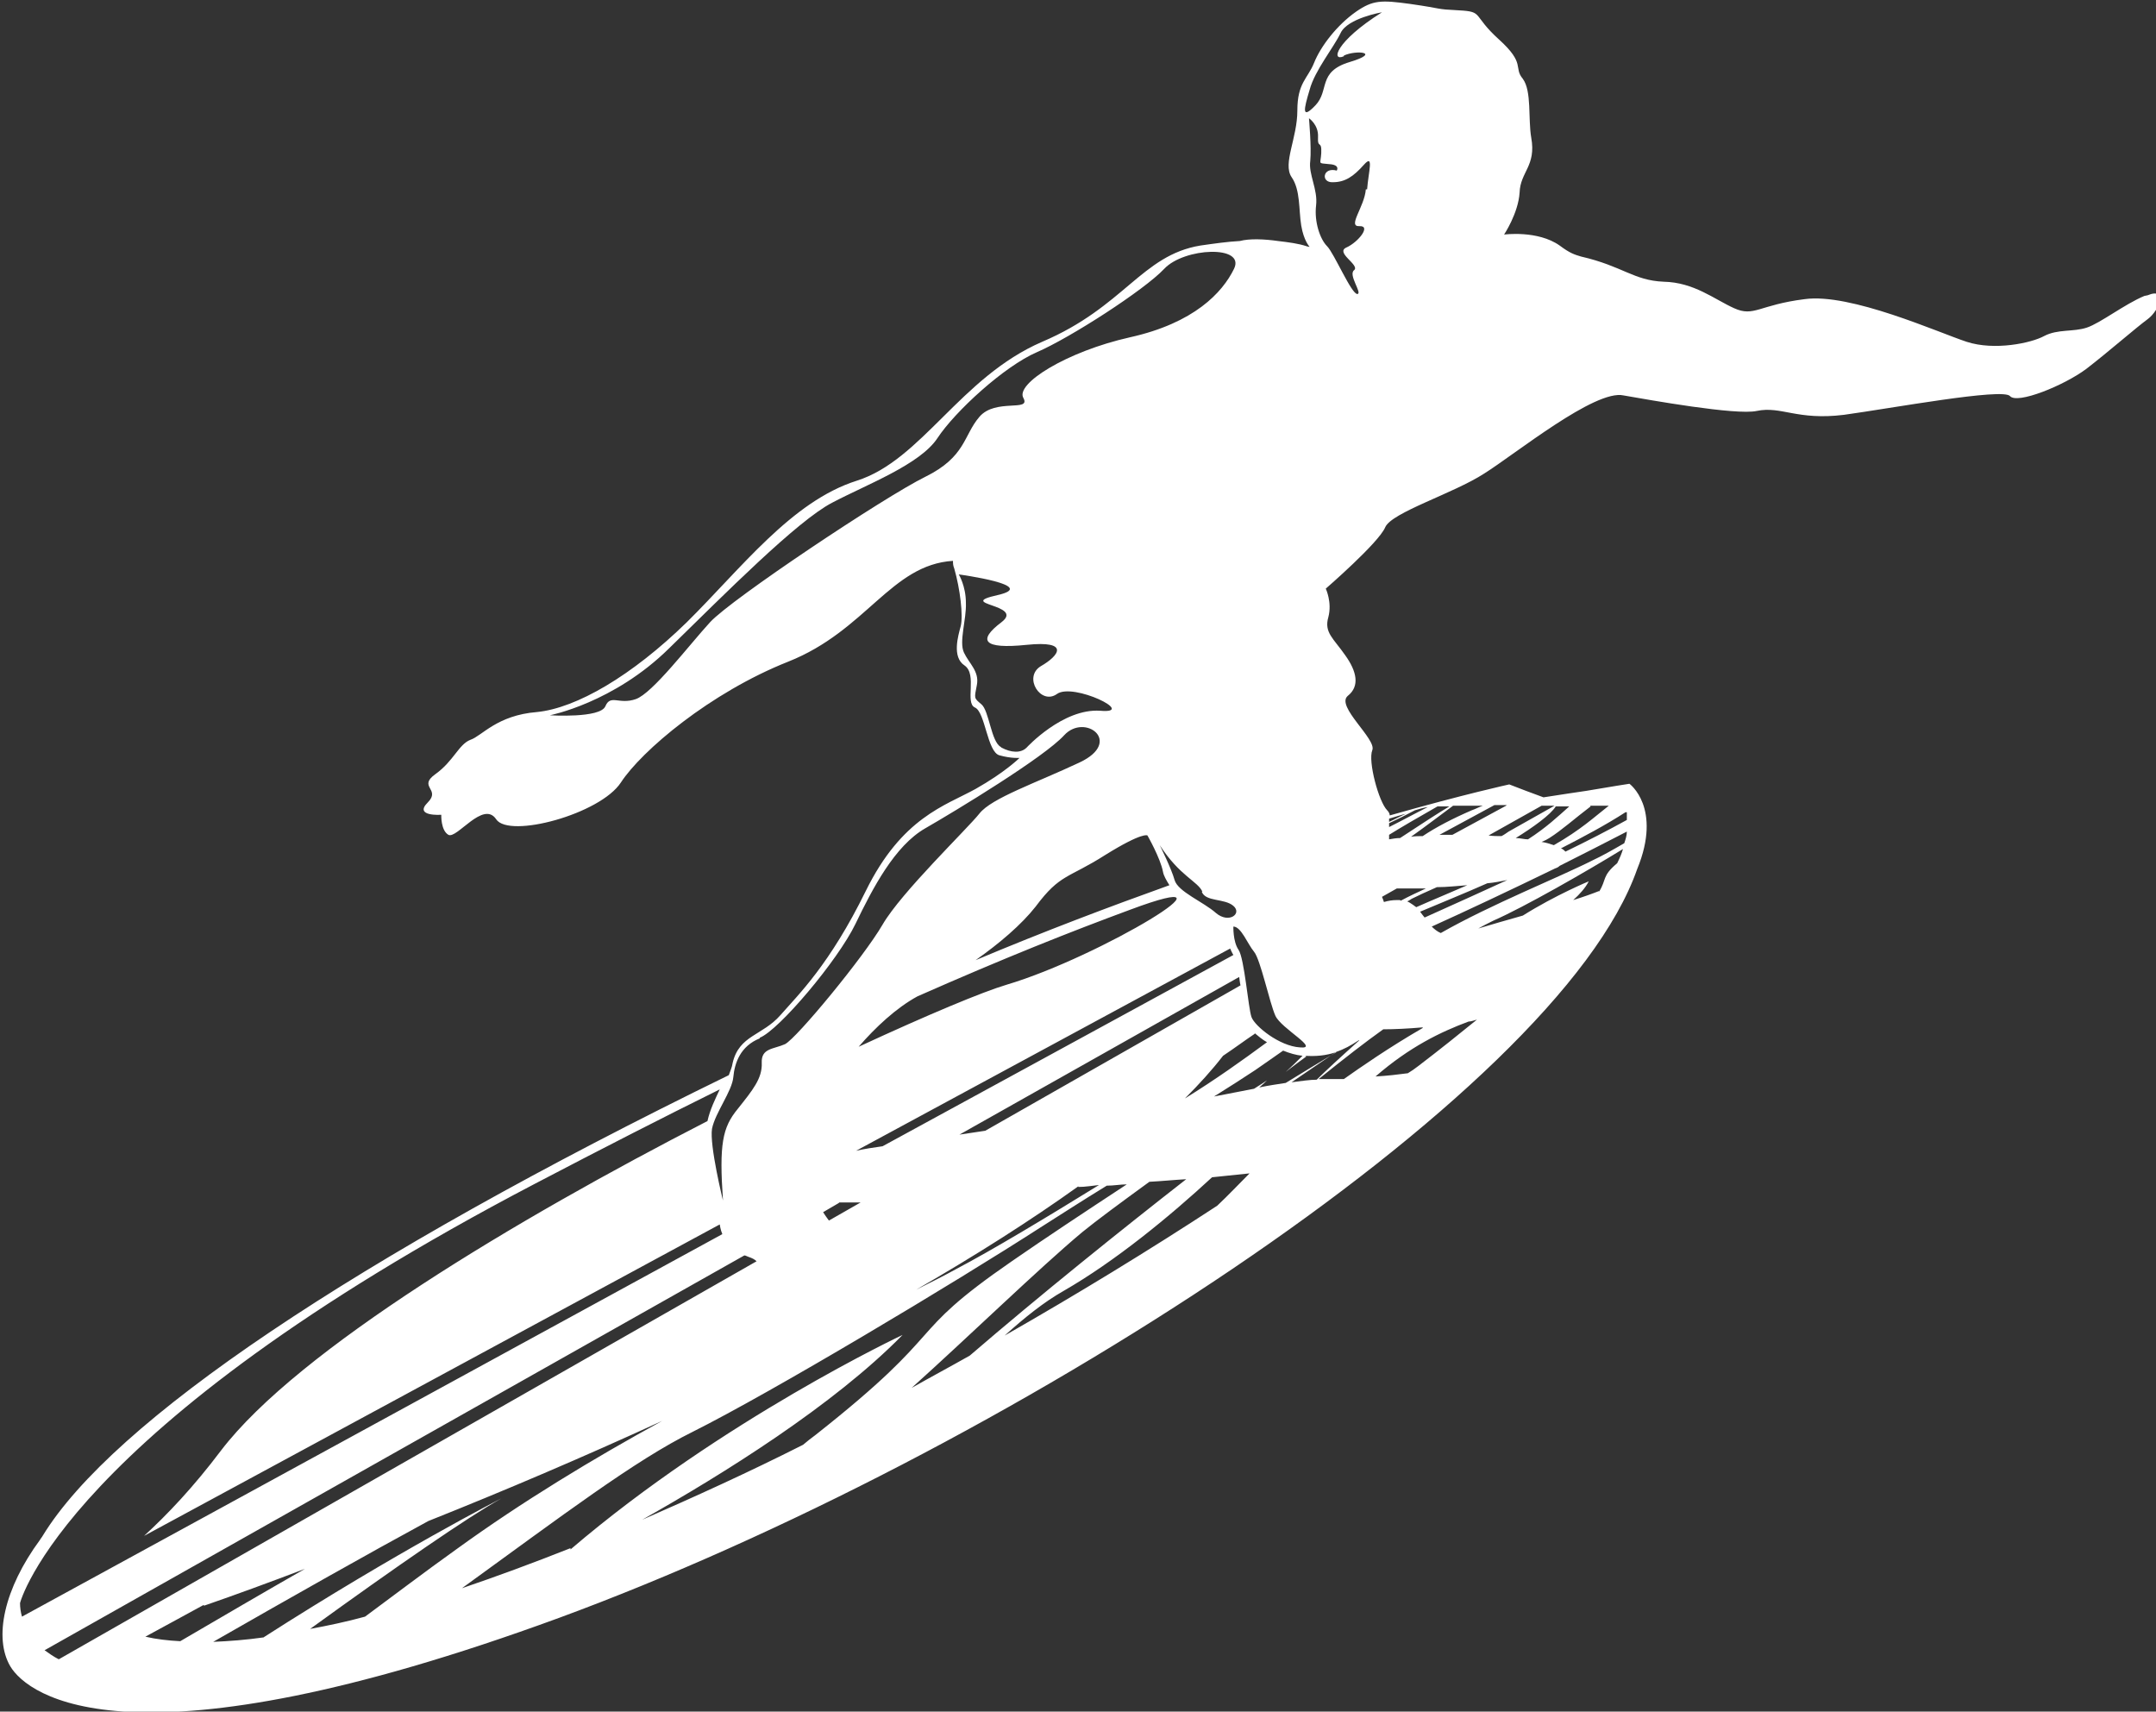 <?xml version="1.0" encoding="UTF-8"?>
<svg id="_Слой_1" data-name="Слой 1" xmlns="http://www.w3.org/2000/svg" viewBox="0 0 33.37 26.49">
  <rect x="0" y="0" width="33.37" height="26.49" fill="#333333" stroke="none"/>
  <defs>
    <style>
      .cls-1 {
        fill: #fff;
        stroke-width: 0px;
      }
    </style>
  </defs>
  <path class="cls-1" d="M33.19,4.58c-.31.13-.68.42-.89.49-.21.07-.45.02-.66.13-.2.11-.77.23-1.2.09-.43-.14-1.8-.76-2.51-.66-.71.09-.78.28-1.09.14-.31-.14-.62-.4-1.09-.41-.47-.02-.63-.24-1.28-.39h0c-.1-.03-.17-.05-.33-.17-.34-.24-.86-.17-.86-.17,0,0,.22-.33.24-.65.01-.32.26-.41.18-.85-.05-.29.01-.72-.13-.91-.15-.18.05-.23-.37-.61-.42-.38-.23-.43-.62-.45-.39-.02-.2-.02-.76-.1-.44-.06-.57-.06-.83.12-.3.21-.55.54-.65.79-.1.25-.26.31-.26.74s-.23.82-.09,1.03c.14.2.11.51.15.75.04.24.13.33.13.33,0,0-.02,0-.05-.01-.12-.04-.27-.06-.44-.08-.21-.03-.44-.04-.59,0-.19.01-.4.04-.61.07-.91.15-1.18.95-2.45,1.49-1.27.55-1.86,1.83-2.87,2.15-1.01.32-1.79,1.36-2.63,2.19-.85.83-1.71,1.33-2.32,1.39-.62.05-.85.37-1.03.43-.18.07-.26.33-.54.53s.09.23-.12.44c-.22.22.21.19.21.19,0,0-.01.24.11.31.13.07.54-.54.74-.24s1.61-.08,1.93-.57c.32-.49,1.38-1.39,2.59-1.87,1.21-.48,1.59-1.5,2.55-1.56,0,.04,0,.07.02.12.09.31.14.73.1.89-.04.15-.14.48.06.61.2.14,0,.58.16.65.16.07.19.69.38.74.18.05.31.04.31.04,0,0-.22.22-.68.48-.47.26-1.14.44-1.7,1.58-.56,1.14-1.04,1.6-1.32,1.92-.28.32-.64.31-.74.74-.01.07-.04.13-.06.19-5.82,2.84-9.54,5.36-10.62,7.13-.01.02-.03.04-.04.06-.56.76-.72,1.52-.46,1.96.27.45,1.86,1.68,8.49-.75,6.8-2.5,15.45-8.05,16.69-11.59.39-.95-.12-1.32-.12-1.32l-.19.03-.48.08-.27.04-.39.06-.27-.1h0l-.26-.1s-.69.15-1.85.48c0-.03-.02-.06-.04-.08-.13-.13-.3-.76-.23-.93.07-.17-.57-.68-.38-.84.19-.15.14-.38-.04-.63-.18-.26-.33-.35-.26-.59.06-.23-.04-.44-.04-.44,0,0,.82-.71.92-.95.1-.23,1.05-.52,1.53-.83.48-.3,1.72-1.31,2.16-1.21.4.07,1.74.31,2.06.24.38-.08.62.15,1.35.06.73-.1,2.46-.42,2.57-.29s.83-.16,1.18-.42c.35-.27.76-.63.95-.77s.31-.5,0-.37ZM19.09,14.34c.12,0,.22.27.32.39.1.12.24.79.33.99.09.2.7.52.38.49-.32-.02-.7-.33-.75-.47-.05-.14-.11-.91-.2-1.04-.09-.13-.08-.37-.08-.37ZM14.2,15.42c1.36-.6,2.37-1,3.29-1.34,1.93-.72-.46.73-1.91,1.16-.37.11-1.21.46-2.29.96.26-.3.58-.6.91-.78ZM19.42,15.99c.06.05.12.1.19.14-.38.28-.8.58-1.27.87.22-.22.42-.44.59-.66.18-.12.34-.24.49-.34h0ZM21.95,16.5c-.05.04-.11.08-.16.11-.15.02-.32.04-.5.05.53-.46,1.01-.69,1.44-.85.04,0,.09-.02.13-.03-.27.22-.57.46-.91.72ZM8.83,23.96c-.58.23-1.15.44-1.68.62,1.56-1.13,2.68-1.98,3.57-2.42,1.22-.61,4.03-2.29,5.41-3.18.3-.19.64-.41,1-.63.11,0,.21-.02.31-.02-.64.42-1.26.83-1.78,1.19-1.71,1.18-.91,1.01-3.04,2.69-.07.05-.13.1-.19.15-.85.43-1.69.81-2.49,1.16,1.26-.71,2.96-1.77,4.03-2.86,0,0-2.79,1.31-5.14,3.32ZM4.09,25.34c-.28.04-.55.06-.79.07,1.24-.71,2.39-1.36,3.33-1.87,1.18-.47,2.4-.99,3.62-1.55-1.06.58-2.17,1.25-3.19,1.99-.49.35-.95.7-1.41,1.04-.29.08-.58.14-.85.19,1.34-.97,2.44-1.73,2.96-2.02,0,0-1.59.81-3.68,2.15ZM12.99,18.61c.1,0,.21,0,.33,0l-.49.28s-.06-.08-.09-.13l.24-.14ZM16.69,18.37c.11,0,.22-.02.32-.03-.81.5-1.64,1-2.21,1.3-.18.1-.4.21-.62.32.92-.53,1.77-1.07,2.51-1.6ZM16.75,19.07c.22-.18.6-.46,1.04-.78h0c.19-.01.39-.03.57-.04-1,.78-2.27,1.8-3.35,2.73-.3.17-.6.33-.9.5.88-.79,1.97-1.85,2.64-2.41ZM22.02,15.91c-.52.3-.98.62-1.22.79-.12,0-.23,0-.35,0-.01,0-.03,0-.04,0,.41-.33.72-.57,1-.77.17,0,.38-.01.61-.03ZM21.04,16.1c-.28.25-.53.48-.66.61-.1,0-.24.02-.39.04.35-.24.6-.41.69-.47.12-.04.23-.1.35-.18ZM16.46,19.98c.8-.46,1.64-1.15,2.3-1.76.2-.02.39-.04.58-.06-.17.17-.33.34-.5.5-1.07.7-2.17,1.37-3.29,2.01.31-.28.61-.52.91-.69ZM20.2,16.34c.16.01.32,0,.49-.06-.23.14-.5.3-.79.48-.13.02-.27.04-.41.07.06-.05.1-.09.12-.11,0,0-.07.05-.2.13-.2.04-.41.08-.62.12.24-.15.46-.29.64-.41.16-.11.3-.21.43-.3.1.04.2.07.3.08-.08.08-.16.16-.26.25,0,0,.1-.08.32-.24ZM15.25,17.5c-.13.02-.26.04-.4.06l4.33-2.44s.01.09.02.13l-3.95,2.25ZM11.53,19.43s.03.01.05.02c.06.02.1.04.13.07L.91,25.68c-.08-.04-.15-.09-.22-.14l10.83-6.11ZM3.16,24.85c.49-.17,1.01-.36,1.56-.57-.63.36-1.28.74-1.93,1.12-.19-.01-.37-.03-.54-.07.31-.17.61-.33.9-.49ZM24.75,13.79c-.1.04-.24.09-.4.14.1-.09.19-.19.24-.29,0,0-.51.21-1.02.53-.25.07-.49.14-.69.2.07-.04.15-.08.23-.12.48-.21,1.44-.76,2.01-1.11-.02.07-.05.14-.09.22-.24.2-.16.25-.28.44ZM25.14,13.05c-.19.11-.35.2-.48.26-.53.27-1.57.68-2.36,1.13-.05-.02-.1-.06-.14-.1.51-.23,1.21-.56,1.91-.9.03-.01.05-.02.07-.04.36-.18.71-.36,1.04-.53,0,.06-.02.12-.04.18ZM22.05,14.2s-.05-.06-.07-.09c.33-.14.68-.28,1.04-.44.11-.01.21-.03.31-.05-.37.17-.79.36-1.28.58ZM21.92,14.04s-.09-.07-.14-.09c.03-.01.05-.03.07-.04.1-.05.23-.11.39-.18.16,0,.32-.02.47-.03-.25.11-.52.22-.79.34ZM21.67,13.93s-.04,0-.05,0c-.07,0-.13.01-.2.03-.01-.03-.02-.06-.03-.08l.23-.13c.15,0,.3,0,.45,0-.13.06-.26.12-.39.19ZM19.09,14.78h0l-5.43,2.96c-.14.02-.28.04-.41.07l5.79-3.13s.03.07.05.1ZM15.1,14.86c.37-.26.71-.55.93-.83.38-.51.5-.43,1.08-.8.58-.36.65-.3.65-.3,0,0,.2.35.24.56.01.06.05.13.1.21-.92.33-1.93.71-3,1.16ZM10.99,9.63c-.33.36-.89,1.1-1.15,1.19-.26.09-.39-.08-.47.11-.08.19-.86.14-.86.14,0,0,.99-.19,1.85-1.04.86-.84,1.98-1.97,2.52-2.25.53-.28,1.36-.59,1.63-1,.27-.41,1.03-1.11,1.54-1.33s1.66-.96,1.97-1.29,1.26-.37,1.08,0c-.18.37-.62.84-1.61,1.06-.98.22-1.78.72-1.65.94.12.22-.43,0-.68.29s-.21.62-.84.93c-.63.31-3,1.89-3.33,2.25ZM15.49,11.56c-.15-.08-.18-.56-.3-.66-.12-.1-.11-.09-.07-.3.04-.21-.12-.33-.2-.5-.08-.17.04-.51.03-.77,0-.26-.11-.44-.11-.44,0,0,1.26.17.6.32-.67.15.43.14.06.42s-.29.42.39.35c.68-.07.5.17.22.33-.28.17,0,.61.25.43.25-.18,1.25.31.67.26-.58-.04-1.14.57-1.14.57-.09.09-.24.08-.39,0ZM11.76,16.06c.3-.12,1.21-1.2,1.48-1.76.27-.56.61-1.21,1.08-1.48.47-.27,1.84-1.1,2.15-1.44.32-.35.92.1.24.42-.68.32-1.36.55-1.55.79-.19.24-1.21,1.22-1.5,1.72s-1.33,1.76-1.51,1.85c-.18.08-.37.06-.36.29.01.24-.14.42-.37.71-.24.29-.29.55-.23,1.42,0,0-.21-.85-.17-1.11.05-.25.31-.58.33-.8s.11-.48.41-.6ZM8.28,18.32c1.07-.56,2.01-1.04,2.86-1.46-.07.15-.15.31-.19.49-2.94,1.51-6.34,3.54-7.53,5.1-.43.57-.83.99-1.19,1.32l8.91-4.82s.01.08.04.15L.34,25.02c-.02-.07-.03-.14-.03-.21,0,0,.67-2.67,7.97-6.49ZM25.18,12.57s0,.08,0,.12c-.29.16-.6.32-.95.49-.02-.02-.04-.04-.07-.05.35-.18.69-.36,1-.56ZM24.61,12.47h.29c-.23.18-.43.37-.85.61-.06-.02-.12-.04-.19-.05.05-.02.09-.04.12-.06.19-.12.39-.3.64-.49ZM24.3,12.47c-.19.17-.37.34-.65.52-.06,0-.12-.02-.19-.02.26-.16.54-.36.62-.49h.22ZM23.87,12.47h.19s-.71.4-.71.4c-.03.02-.07.05-.11.07-.06,0-.13,0-.2-.01l.82-.46ZM23.31,12.47l-.83.45c-.07,0-.14,0-.2,0l.85-.46h.19ZM22.95,12.47c-.06.02-.11.05-.17.07-.3.13-.55.26-.76.4-.06,0-.12,0-.18.01.24-.17.5-.37.65-.48h.47ZM22.45,12.47c-.17.1-.46.29-.78.5-.06,0-.11.01-.17.02,0-.02,0-.05,0-.07.16-.1.45-.27.75-.44h.19ZM22.1,12.49c-.2.1-.4.21-.6.31,0-.02,0-.04,0-.06.13-.06.27-.13.4-.2.07-.02.13-.04.2-.05ZM21.77,12.59c-.09.04-.18.09-.27.13,0-.02,0-.04,0-.05.1-.03.19-.06.28-.08ZM18.6,13.8c.06.16.35.1.49.22.14.12-.07.28-.27.11-.19-.17-.59-.33-.64-.51-.05-.18-.23-.54-.23-.54.31.48.59.56.66.72ZM21.14,2.93c-.02.27-.29.58-.1.57.19-.01-.02.25-.2.33-.18.08.21.27.12.35-.1.07.13.36.05.37-.09.01-.36-.63-.47-.74-.11-.11-.2-.38-.17-.63.03-.25-.12-.48-.09-.69.02-.22-.02-.65-.02-.66,0,0,.15.1.14.29-.01.19.06.04.05.25-.01.18-.06.15.12.17.18.01.12.1.12.1-.22-.06-.25.19-.06.18.19,0,.32-.09.48-.27.16-.18.07.11.05.38ZM20.8.86c.19-.09.59-.05.09.1-.5.15-.31.44-.53.67-.22.23-.18.06-.09-.24.08-.3.37-.65.48-.88.11-.23.64-.32.64-.32-.73.46-.79.77-.59.68Z"/>
</svg>